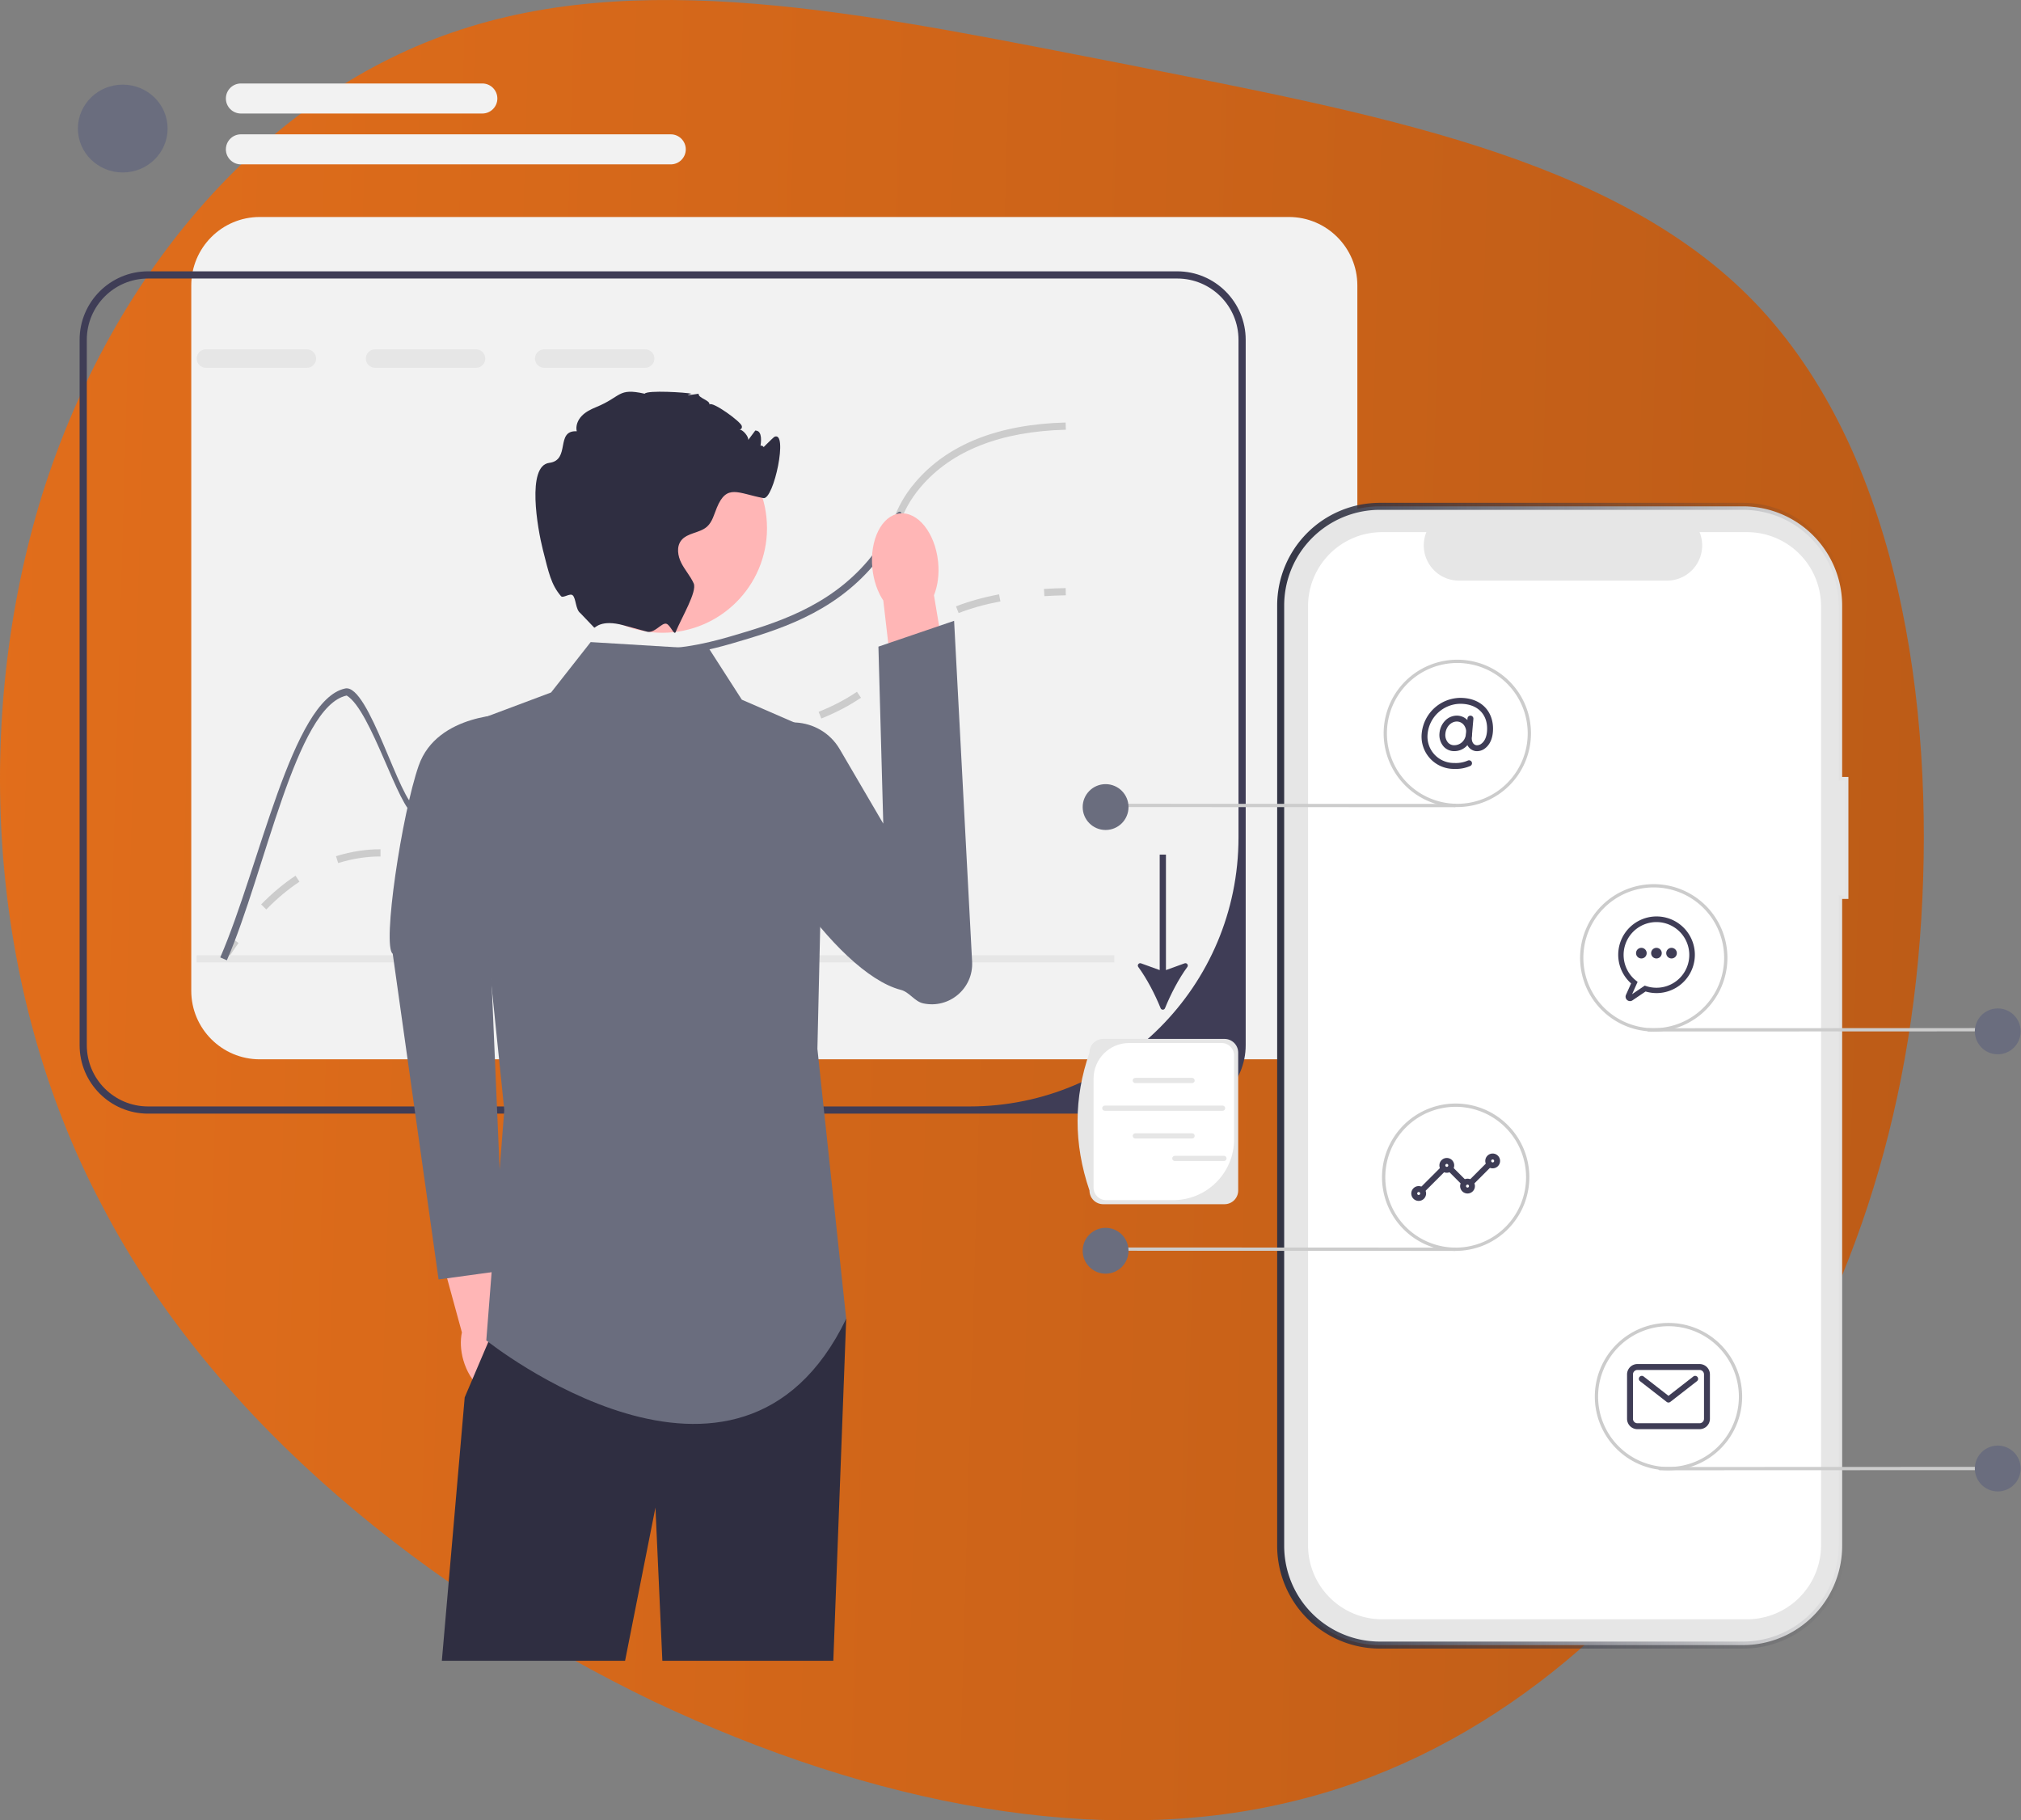 <?xml version="1.0" encoding="UTF-8" standalone="no"?>
<svg
   data-name="Layer 1"
   width="864.21"
   height="778.296"
   viewBox="0 0 864.21 778.296"
   version="1.1"
   id="svg82"
   sodipodi:docname="performance.svg"
   xml:space="preserve"
   inkscape:version="1.2.2 (b0a8486541, 2022-12-01)"
   xmlns:inkscape="http://www.inkscape.org/namespaces/inkscape"
   xmlns:sodipodi="http://sodipodi.sourceforge.net/DTD/sodipodi-0.dtd"
   xmlns:xlink="http://www.w3.org/1999/xlink"
   xmlns="http://www.w3.org/2000/svg"
   xmlns:svg="http://www.w3.org/2000/svg"><rect x="0" y="0" width="864.21" height="778.296" fill="#808080" stroke="none"/><defs
     id="defs86"><linearGradient
       inkscape:collect="always"
       id="linearGradient2268"><stop
         style="stop-color:#313343;stop-opacity:1;"
         offset="0"
         id="stop2264" /><stop
         style="stop-color:#313343;stop-opacity:0;"
         offset="1"
         id="stop2266" /></linearGradient><linearGradient
       inkscape:collect="always"
       xlink:href="#linearGradient2268"
       id="linearGradient2270"
       x1="518.86"
       y1="448.924"
       x2="869.96"
       y2="448.924"
       gradientUnits="userSpaceOnUse" /><linearGradient
       id="sw-gradient"
       x1="-44.233"
       x2="36.394"
       y1="40.812"
       y2="-39.814"
       gradientTransform="matrix(7.005,7.962,-7.419,6.528,453.099,386.8)"
       gradientUnits="userSpaceOnUse"><stop
         id="stop2"
         stop-color="rgba(251, 168, 31, 1)"
         offset="0"
         style="stop-color:#e8711c;stop-opacity:1;" /><stop
         id="stop1"
         stop-color="rgba(248, 117, 55, 1)"
         offset="1"
         style="stop-color:#b55816;stop-opacity:1;" /></linearGradient></defs><sodipodi:namedview
     id="namedview84"
     pagecolor="#505050"
     bordercolor="#eeeeee"
     borderopacity="1"
     inkscape:showpageshadow="0"
     inkscape:pageopacity="0"
     inkscape:pagecheckerboard="0"
     inkscape:deskcolor="#505050"
     showgrid="false"
     inkscape:zoom="1.0047593"
     inkscape:cx="433.43714"
     inkscape:cy="389.14793"
     inkscape:window-width="1920"
     inkscape:window-height="1011"
     inkscape:window-x="0"
     inkscape:window-y="0"
     inkscape:window-maximized="1"
     inkscape:current-layer="svg82" /><path
     fill="url(#sw-gradient)"
     d="M 821.535,393.364 C 815.786,487.012 786.785,565.683 740.323,631.664 694.592,698.478 629.958,752.394 550.387,770.727 470.107,789.686 374.157,772.23 279.221,727.304 184.996,681.753 92.518,609.565 43.583,515.306 -6.062,421.672 -11.431,306.799 18.032,211.48 48.206,115.536 114.654,39.353 196.974,12.694 c 83.03,-27.283 181.931,-5.042 285.114,14.91 102.473,20.576 207.785,38.654 268.471,101.902 61.419,64.08 76.747,171.666 70.976,263.858 z"
     width="100%"
     height="100%"
     style="fill:url(#sw-gradient)"
     stroke-width="0"
     id="path3007" /><g
     id="g855"
     transform="matrix(1.539,0,0,1.539,33.31,35.688)"
     inkscape:transform-center-x="8.6804376"
     inkscape:transform-center-y="-122.16495"><g
       id="g736"><path
         d="M 336.48,37.094 H 50.52 c -10.49,0 -19.02,8.53 -19.02,19.02 v 195.96 c 0,10.49 8.53,19.02 19.02,19.02 h 285.96 c 10.49,0 19.02,-8.53 19.02,-19.02 V 56.114 c 0,-10.49 -8.53,-19.02 -19.02,-19.02 z"
         fill="#f2f2f2"
         id="path732" /><path
         d="M 305.455,52.188 H 19.495 c -10.49,0 -19.02,8.53 -19.02,19.02 v 195.96 c 0,10.49 8.53,19.02 19.02,19.02 H 305.455 c 10.49,0 19.02,-8.53 19.02,-19.02 V 71.208 c 0,-10.49 -8.53,-19.02 -19.02,-19.02 z m 17.02,157.304 c 0,41.254 -33.443,74.696 -74.696,74.696 H 19.495 c -9.4,0 -17.02,-7.62 -17.02,-17.02 V 71.208 c 0,-9.4 7.62,-17.02 17.02,-17.02 H 305.455 c 9.4,0 17.02,7.62 17.02,17.02 z"
         fill="#3f3d56"
         id="path734" /></g><g
       id="g744"><path
         d="m 41.322,243.721 -1.692,-1.065 c 1.1,-1.749 2.235,-3.443 3.373,-5.038 l 1.628,1.162 c -1.116,1.562 -2.229,3.225 -3.309,4.941 z"
         fill="#cccccc"
         id="path738" /><path
         d="M 52.349,229.468 50.918,228.071 c 3.052,-3.127 6.264,-5.812 9.546,-7.98 l 1.103,1.669 c -3.164,2.089 -6.265,4.682 -9.217,7.708 z m 49.896,-12.624 c -2.388,0 -4.564,-0.306 -6.193,-0.572 l 0.323,-1.974 c 1.65,0.27 3.638,0.546 5.87,0.546 1.971,0 3.908,-0.216 5.921,-0.662 l 0.432,1.953 c -2.157,0.477 -4.235,0.709 -6.353,0.709 z m -29.926,-0.265 -0.602,-1.907 c 2.148,-0.678 4.374,-1.186 6.615,-1.51 1.924,-0.278 3.764,-0.414 5.624,-0.414 h 0.123 v 2 h -0.123 c -1.763,0 -3.509,0.128 -5.337,0.393 -2.134,0.309 -4.254,0.793 -6.3,1.438 z m 47.671,-5.78 -1.278,-1.538 c 2.76,-2.292 4.738,-5.064 6.833,-8 l 0.835,-1.167 1.623,1.169 -0.831,1.16 c -2.172,3.043 -4.224,5.918 -7.182,8.376 z m 16.039,-18.338 -1.23,-1.577 c 2.696,-2.104 5.742,-3.808 9.311,-5.211 0.608,-0.239 1.189,-0.453 1.747,-0.643 l 0.646,1.893 c -0.53,0.181 -1.082,0.384 -1.66,0.611 -3.388,1.332 -6.271,2.943 -8.812,4.927 z m 24.145,-6.947 c -0.673,0 -1.311,-0.006 -1.924,-0.013 l 0.023,-2 c 0.627,0.007 1.281,0.009 1.974,0.013 2.354,0 5.631,-0.067 10.127,-0.587 l 0.23,1.986 c -4.645,0.538 -7.974,0.594 -10.431,0.601 z m 22.597,-2.619 -0.396,-1.96 c 3.592,-0.727 7.771,-1.591 11.908,-2.659 l 0.5,1.937 c -4.184,1.08 -8.394,1.951 -12.012,2.682 z m 23.793,-6.474 -0.748,-1.855 c 4.01,-1.617 7.492,-3.44 10.646,-5.575 l 1.121,1.656 c -3.271,2.215 -6.876,4.104 -11.019,5.773 z m 20.208,-14.291 -1.623,-1.169 c 0.558,-0.774 1.041,-1.53 1.507,-2.26 1.377,-2.156 2.801,-4.386 6.192,-7.124 l 0.237,-0.19 1.239,1.569 -0.22,0.176 c -3.138,2.533 -4.413,4.53 -5.763,6.645 -0.481,0.753 -0.979,1.533 -1.569,2.353 z m 17.942,-15 -0.729,-1.862 c 3.564,-1.397 7.59,-2.522 11.966,-3.343 l 0.369,1.966 c -4.252,0.798 -8.157,1.888 -11.605,3.239 z"
         fill="#cccccc"
         id="path740" /><path
         d="m 268.543,142.423 -0.125,-1.996 c 1.943,-0.122 3.975,-0.202 6.039,-0.239 l 0.036,2 c -2.035,0.036 -4.037,0.115 -5.95,0.235 z"
         fill="#cccccc"
         id="path742" /></g><g
       id="g752"><path
         d="M 63.623,73.859 H 35.563 c -1.41,0 -2.56,1.15 -2.56,2.56 0,1.42 1.15,2.57 2.56,2.57 h 28.06 c 1.41,0 2.56,-1.15 2.56,-2.57 0,-1.41 -1.15,-2.56 -2.56,-2.56 z"
         fill="#e6e6e6"
         id="path746" /><path
         d="M 110.623,73.859 H 82.563 c -1.41,0 -2.56,1.15 -2.56,2.56 0,1.42 1.15,2.57 2.56,2.57 h 28.06 c 1.41,0 2.56,-1.15 2.56,-2.57 0,-1.41 -1.15,-2.56 -2.56,-2.56 z"
         fill="#e6e6e6"
         id="path748" /><path
         d="M 157.623,73.859 H 129.563 c -1.41,0 -2.56,1.15 -2.56,2.56 0,1.42 1.15,2.57 2.56,2.57 h 28.06 c 1.41,0 2.56,-1.15 2.56,-2.57 0,-1.41 -1.15,-2.56 -2.56,-2.56 z"
         fill="#e6e6e6"
         id="path750" /></g><rect
       x="32.975"
       y="242.188"
       width="255"
       height="2"
       fill="#e6e6e6"
       id="rect754" /><path
       d="m 274.505,96.188 c -18.15,0.47 -31.69,5.81 -40.27,15.85 -3.17,3.72 -4.46,6.65 -5.82,9.75 -1.35,3.06 -2.73,6.21 -5.94,10.32 v -3.4 c 1.99,-2.92 3.06,-5.36 4.11,-7.73 1.42,-3.24 2.77,-6.3 6.13,-10.23 8.96,-10.5 23,-16.07 41.73,-16.56 l 0.06,2 z"
       fill="#cccccc"
       id="path756" /><path
       d="m 228.415,121.788 c -1.35,3.06 -2.73,6.21 -5.94,10.32 -0.38,0.49 -0.79,1 -1.23,1.53 -11.58,13.77 -27.05,18.29 -39.49,21.93 -0.78,0.23 -1.54,0.44 -2.28,0.64 -11.06,3 -17.12,2.89 -21.63,2.82 -4.53,-0.08 -7.52,-0.13 -12.87,2.93 -9.81,5.59 -13.83,13.77 -17.72,21.68 -4.01,8.14 -7.79,15.83 -17.43,19.44 -6.69,2.5 -11.39,1.26 -16.36,-0.04 -4.27,-1.13 -11.966,-28.944 -18.78,-33 -14.07,2.95 -22.62,48.93 -33.29,73.55 L 39.555,242.788 c 10.95,-25.24 19.97,-71.61 34.71,-74.71 6.57,-1.38 15.22,31.84 19.71,33.02 4.66,1.23 9.05,2.38 15.15,0.1 8.9,-3.32 12.34,-10.33 16.33,-18.44 3.84,-7.8 8.19,-16.64 18.52,-22.54 5.83,-3.33 9.22,-3.27 13.9,-3.19 4.46,0.08 10.48,0.18 21.6,-2.89 0.56,-0.16 1.13,-0.32 1.72,-0.49 12.18,-3.56 27.33,-7.99 38.51,-21.29 1.1,-1.31 2.01,-2.52 2.77,-3.65 1.99,-2.92 3.06,-5.36 4.11,-7.73 1.42,-3.24 3.19,-2.29 1.83,0.81 z"
       fill="#6a6d7e"
       id="path758" /><g
       id="g764"><path
         d="m 121.776,350.568 c -0.792,-2.756 -2.147,-5.108 -3.761,-6.785 l -5.864,-26.73 -12.781,3.131 7.324,26.778 c -0.482,2.266 -0.385,4.97 0.406,7.727 1.808,6.297 6.56,10.479 10.612,9.341 4.053,-1.138 5.872,-7.165 4.063,-13.462 v 0 z"
         fill="#ffb6b6"
         id="path760" /><path
         d="m 120.008,175.227 c 0,0 -20.184,-0.413 -25.317,14.285 -4.672,13.379 -10.209,50.135 -7.216,52.259 l 12.743,90.485 18.171,-2.497 -4.663,-108.569 6.282,-45.964 z"
         fill="#6a6d7e"
         id="path762" /></g><polygon
       points="107.475,365.008 114.035,349.618 118.475,339.188 213.475,343.188 209.895,438.188 162.395,438.188 160.475,395.618 152.035,438.188 101.125,438.188 "
       fill="#2f2e41"
       id="polygon766" /><path
       d="m 175.475,157.188 -33,-2 -11,14 -24,9 11,107 -5,64 c 0,0 70,56 100,-6 l -8,-75 2,-87 -23,-10 z"
       fill="#6a6d7e"
       id="path768" /><g
       id="g774"><path
         d="m 239.006,132.849 c 0.358,3.467 -0.097,6.727 -1.144,9.341 l 5.497,32.812 -15.69,2.159 -3.887,-33.517 c -1.559,-2.345 -2.671,-5.444 -3.029,-8.911 -0.818,-7.92 2.605,-14.763 7.645,-15.283 5.04,-0.521 9.789,5.478 10.607,13.398 v 2e-5 z"
         fill="#ffb6b6"
         id="path770" /><path
         d="m 211.677,184.945 c -5.409,-9.245 -18.826,-10.116 -24.835,-1.25 -1.643,2.424 -1.185,5.148 -1.577,8.422 -1.665,13.896 24.964,54.96 43.39,59.688 2.418,0.62 3.795,3.229 6.236,3.753 h 2e-5 c 7.23,1.554 13.961,-4.184 13.57,-11.569 l -5.005,-94.708 -21.027,7.172 1.346,49.171 -12.098,-20.678 z"
         fill="#6a6d7e"
         id="path772" /></g><g
       id="g780"><circle
         cx="162.4"
         cy="123.532"
         r="29.068"
         fill="#ffb6b6"
         id="circle776" /><path
         d="m 189.475,102.188 c -0.25,0.06 3.826,-3.913 4,-4 4,-2 -0.11,17.55 -3,17 -7.11,-1.35 -10.18,-4.03 -12.94,2.66 -0.77,1.86 -1.25,3.96 -2.75,5.29 -2.06,1.81 -5.48,1.66 -7.16,3.82 -1.35,1.74 -0.96,4.3 0.04,6.26 1,1.97 2.52,3.64 3.43,5.65 1.02,2.26 -3.33,9.45 -4.99,13.49 v 0.01 l -0.01,0.024 c -0.441,1.06 -1.489,-1.993 -2.596,-2.298 -1.324,-0.365 -3.275,2.762 -5.384,2.194 -0.01,0 -0.02,-0.01 -0.03,-0.01 -2.01,-0.56 -4.25,-1.16 -6.47,-1.76 h -0.01 c -6.25,-1.7 -7.83,0.74 -8.13,0.67 l -3.88,-4.06 c -1.332,-0.97 -1.181,-4.099 -2.12,-4.94 -0.768,-0.687 -2.682,0.901 -3.246,0.24 -2.766,-3.24 -3.403,-6.481 -5.034,-12.88 -1.49,-5.85 -4.58,-23.36 1.77,-24.15 5.99,-0.75 1.61,-9.09 7.64,-8.78 -0.36,-1.52 0.31,-3.15 1.4,-4.27 1.08,-1.13 2.52,-1.83 3.97,-2.43 7.15,-2.92 5.96,-5.43 13.5,-3.73 0.75,-1.05 11.64,-0.35 13,0 0.1,0.02 -3.37,0.85 2,0 -0.2,1.23 3.2,1.77 3,3 0.75,-1.01 8.81,4.79 9,6 0.25,1.51 -2.03,0.74 -0.51,0.97 0.9,0.14 2.44,1.97 2.29,2.88 0.65,-0.88 1.3,-1.75 1.96,-2.63 0.12,0.01 0.23,0.03 0.35,0.05 3.04,0.58 -0.445,10.518 -0.32,7.42 0.23,-5.69 4.26,-2.36 1.23,-1.69 z"
         fill="#2f2e41"
         id="path778" /></g><path
       d="m 300.835,256.9 c 0.224,0.552 0.997,0.552 1.221,-1.6e-4 1.561,-3.849 3.784,-8.16 6.203,-11.455 0.387,-0.527 -0.147,-1.232 -0.762,-1.01 l -5.183,1.875 v -32.086 h -1.735 v 32.086 l -5.185,-1.875 c -0.615,-0.223 -1.149,0.482 -0.762,1.01 2.418,3.295 4.641,7.606 6.204,11.455 z"
       fill="#3f3d56"
       id="path782" /><path
       d="m 334.826,289.937 c -0.168,0.571 0.438,1.052 0.956,0.759 3.617,-2.043 8.039,-4.037 11.981,-5.113 0.631,-0.172 0.652,-1.056 0.031,-1.264 l -5.225,-1.755 19.955,-25.127 -1.359,-1.079 -19.955,25.127 -2.894,-4.693 c -0.343,-0.557 -1.2,-0.337 -1.224,0.317 -0.155,4.084 -1.095,8.842 -2.266,12.829 z"
       fill="#3f3d56"
       id="path784" /><g
       id="g800"><path
         d="m 318.593,311.349 h -33.721 c -2.094,0 -3.797,-1.703 -3.797,-3.797 -4.459,-13.032 -4.37,-25.801 0,-38.323 0,-2.094 1.703,-3.797 3.797,-3.797 h 33.721 c 2.094,0 3.797,1.703 3.797,3.797 v 38.323 c 0,2.094 -1.703,3.797 -3.797,3.797 z"
         fill="#e6e6e6"
         id="path786" /><path
         d="m 292.096,266.563 c -5.463,0 -9.891,4.428 -9.891,9.891 v 30.285 c 0,1.921 1.557,3.479 3.479,3.479 h 18.648 c 9.348,0 16.926,-7.578 16.926,-16.926 v -23.25 c 0,-1.921 -1.557,-3.479 -3.479,-3.479 h -25.683 z"
         fill="#ffffff"
         id="path788" /><g
         id="g796"><path
           d="m 309.585,277.7 h -15.788 c -0.398,0 -0.722,-0.324 -0.722,-0.722 0,-0.398 0.324,-0.722 0.722,-0.722 h 15.788 c 0.398,0 0.722,0.324 0.722,0.722 0,0.398 -0.324,0.722 -0.722,0.722 z"
           fill="#e6e6e6"
           id="path790" /><path
           d="m 309.585,293.093 h -15.788 c -0.398,0 -0.722,-0.324 -0.722,-0.722 0,-0.398 0.324,-0.722 0.722,-0.722 h 15.788 c 0.398,0 0.722,0.324 0.722,0.722 0,0.398 -0.324,0.722 -0.722,0.722 z"
           fill="#e6e6e6"
           id="path792" /><path
           d="m 318.057,285.402 h -32.732 c -0.398,0 -0.722,-0.324 -0.722,-0.722 0,-0.398 0.324,-0.722 0.722,-0.722 h 32.732 c 0.398,0 0.722,0.324 0.722,0.722 0,0.398 -0.324,0.722 -0.722,0.722 z"
           fill="#e6e6e6"
           id="path794" /></g><path
         d="M 318.443,299.351 H 304.786 c -0.398,0 -0.722,-0.324 -0.722,-0.722 0,-0.398 0.324,-0.722 0.722,-0.722 h 13.658 c 0.398,0 0.722,0.324 0.722,0.722 0,0.398 -0.324,0.722 -0.722,0.722 z"
         fill="#e6e6e6"
         id="path798" /></g><g
       id="g808"><ellipse
         cx="12.463"
         cy="12.522"
         rx="12.463"
         ry="12.201"
         fill="#6a6d7e"
         id="ellipse802" /><path
         d="M 112.376,8.348 H 45.291 c -2.301,0 -4.174,-1.872 -4.174,-4.174 C 41.117,1.872 42.99,0 45.291,0 h 67.085 c 2.301,0 4.174,1.872 4.174,4.174 0,2.301 -1.872,4.174 -4.174,4.174 z"
         fill="#f2f2f2"
         id="path804" /><path
         d="M 164.729,22.475 H 45.291 c -2.301,0 -4.174,-1.872 -4.174,-4.174 0,-2.301 1.872,-4.174 4.174,-4.174 h 119.438 c 2.301,0 4.174,1.872 4.174,4.174 0,2.301 -1.872,4.174 -4.174,4.174 z"
         fill="#f2f2f2"
         id="path806" /></g></g><g
     id="g885"
     transform="matrix(0.7,0,0,0.7,321.535,216.479)"><path
       id="e9a96f1c-287a-42d8-bbee-a97ef2edbe89-300"
       data-name="Path 22"
       d="m 867.817,266.442 h -3.821 V 161.752 A 60.594,60.594 0 0 0 803.402,101.159 H 581.596 a 60.594,60.594 0 0 0 -60.594,60.594 v 574.343 a 60.594,60.594 0 0 0 60.594,60.594 H 803.402 a 60.594,60.594 0 0 0 60.593,-60.594 V 340.962 h 3.821 z"
       transform="translate(-198,-101.159)"
       fill="#e6e6e6"
       style="stroke:url(#linearGradient2270);stroke-width:4.285;stroke-dasharray:none;stroke-opacity:1" /><path
       id="bb6cf65b-d1a0-4b47-beae-738e5a961a87-301"
       data-name="Path 23"
       d="m 805.847,116.917 h -28.951 a 21.498,21.498 0 0 1 -19.907,29.617 h -127.07 a 21.498,21.498 0 0 1 -19.905,-29.617 H 582.973 A 45.251,45.251 0 0 0 537.722,162.168 v 573.509 a 45.251,45.251 0 0 0 45.251,45.251 H 805.847 a 45.251,45.251 0 0 0 45.251,-45.251 v 0 -573.51 a 45.251,45.251 0 0 0 -45.251,-45.25 z"
       transform="translate(-198,-101.159)"
       fill="#ffffff" /><path
       d="m 626.994,250.689 a 8.606,8.606 0 0 1 -6.427,-2.798 10.721,10.721 0 0 1 -2.544,-8.208 12.408,12.408 0 0 1 3.328,-7.483 9.991,9.991 0 0 1 7.236,-3.206 9.015,9.015 0 0 1 6.721,2.962 10.522,10.522 0 0 1 2.589,8.044 v 0 a 11.951,11.951 0 0 1 -3.592,7.841 10.627,10.627 0 0 1 -7.311,2.848 z m 1.593,-18.08 c -3.539,0 -6.597,3.246 -6.962,7.39 a 7.115,7.115 0 0 0 1.608,5.449 4.964,4.964 0 0 0 3.761,1.624 c 3.31,0 6.851,-2.285 7.301,-7.391 a 6.904,6.904 0 0 0 -1.654,-5.285 5.439,5.439 0 0 0 -4.054,-1.788 z m 7.509,7.232 z"
       transform="translate(-198,-101.159)"
       fill="#3f3d56"
       id="path4" /><path
       d="m 627.112,261.537 a 19.73,19.73 0 0 1 -19.936,-21.853 23.961,23.961 0 0 1 23.441,-21.538 c 6.509,0 11.865,2.091 15.488,6.048 3.436,3.752 5.045,9.033 4.53,14.872 -0.487,5.531 -2.833,8.411 -4.716,9.854 a 7.923,7.923 0 0 1 -5.998,1.719 c -2.976,-0.528 -6.268,-3.231 -5.75,-9.114 l 0.958,-10.876 a 1.808,1.808 0 0 1 3.602,0.317 l -0.958,10.876 c -0.257,2.925 0.782,4.882 2.779,5.236 A 4.363,4.363 0 0 0 643.72,246.049 c 1.306,-1.001 2.942,-3.08 3.313,-7.301 0.431,-4.886 -0.813,-9.074 -3.595,-12.113 -2.92,-3.189 -7.354,-4.874 -12.822,-4.874 a 20.332,20.332 0 0 0 -19.839,18.237 16.116,16.116 0 0 0 16.334,17.922 18.145,18.145 0 0 0 8.258,-1.497 1.808,1.808 0 0 1 1.401,3.334 21.691,21.691 0 0 1 -9.659,1.78 z"
       transform="translate(-198,-101.159)"
       fill="#3f3d56"
       id="path6" /><path
       d="m 608.022,519.964 a 1.808,1.808 0 0 1 -1.278,-3.086 l 11.752,-11.752 a 1.808,1.808 0 0 1 2.557,2.557 l -11.752,11.752 a 1.802,1.802 0 0 1 -1.278,0.53 z m 29.832,-4.52 a 1.808,1.808 0 0 1 -1.278,-3.086 l 9.944,-9.944 a 1.808,1.808 0 0 1 2.557,2.557 l -9.944,9.944 a 1.802,1.802 0 0 1 -1.278,0.53 z m -5.424,0 a 1.802,1.802 0 0 1 -1.278,-0.53 l -7.232,-7.232 a 1.808,1.808 0 1 1 2.557,-2.557 l 7.232,7.232 a 1.808,1.808 0 0 1 -1.278,3.086 z"
       transform="translate(-198,-101.159)"
       fill="#3f3d56"
       id="path8" /><path
       d="m 650.51,505.5 a 4.52,4.52 0 1 1 4.52,-4.52 4.525,4.525 0 0 1 -4.52,4.52 z m 0,-5.424 a 0.904,0.904 0 1 0 0.904,0.904 0.905,0.905 0 0 0 -0.904,-0.904 z"
       transform="translate(-198,-101.159)"
       fill="#3f3d56"
       id="path10" /><path
       d="m 635.142,520.868 a 4.52,4.52 0 1 1 4.52,-4.52 4.525,4.525 0 0 1 -4.52,4.52 z m 0,-5.424 a 0.904,0.904 0 1 0 0.904,0.904 0.905,0.905 0 0 0 -0.904,-0.904 z"
       transform="translate(-198,-101.159)"
       fill="#3f3d56"
       id="path12" /><path
       d="m 622.486,508.212 a 4.52,4.52 0 1 1 4.52,-4.52 4.525,4.525 0 0 1 -4.52,4.52 z m 0,-5.424 a 0.904,0.904 0 1 0 0.904,0.904 0.905,0.905 0 0 0 -0.904,-0.904 z"
       transform="translate(-198,-101.159)"
       fill="#3f3d56"
       id="path14" /><path
       d="m 605.31,525.388 a 4.52,4.52 0 1 1 4.52,-4.52 4.525,4.525 0 0 1 -4.52,4.52 z m 0,-5.424 a 0.904,0.904 0 1 0 0.904,0.904 0.905,0.905 0 0 0 -0.904,-0.904 z"
       transform="translate(-198,-101.159)"
       fill="#3f3d56"
       id="path16" /><path
       d="m 776.894,664.812 h -37.967 a 6.335,6.335 0 0 1 -6.328,-6.328 v -27.12 a 6.335,6.335 0 0 1 6.328,-6.328 h 37.967 a 6.335,6.335 0 0 1 6.328,6.328 v 27.12 a 6.335,6.335 0 0 1 -6.328,6.328 z M 738.926,628.652 a 2.715,2.715 0 0 0 -2.712,2.712 v 27.12 a 2.715,2.715 0 0 0 2.712,2.712 h 37.967 a 2.715,2.715 0 0 0 2.712,-2.712 v -27.12 a 2.715,2.715 0 0 0 -2.712,-2.712 z"
       transform="translate(-198,-101.159)"
       fill="#3f3d56"
       id="path18" /><path
       d="m 757.91,648.54 a 1.805,1.805 0 0 1 -1.11,-0.381 l -16.272,-12.656 a 1.808,1.808 0 1 1 2.22,-2.854 l 15.162,11.792 15.162,-11.792 a 1.808,1.808 0 1 1 2.22,2.854 l -16.272,12.656 a 1.805,1.805 0 0 1 -1.11,0.381 z"
       transform="translate(-198,-101.159)"
       fill="#3f3d56"
       id="path20" /><path
       d="m 961.835,689.841 -209.141,0.083 a 1,1 0 0 1 0,-2 l 209.141,-0.083 a 1,1 0 0 1 0,2 z"
       transform="translate(-198,-101.159)"
       fill="#cccccc"
       id="path22" /><circle
       cx="761.051"
       cy="587.683"
       r="14"
       fill="#6a6d7e"
       id="circle24" /><path
       d="m 956.835,421.841 -211.141,0.083 a 1,1 0 0 1 0,-2 l 211.141,-0.083 a 1,1 0 0 1 0,2 z"
       transform="translate(-198,-101.159)"
       fill="#cccccc"
       id="path26" /><circle
       cx="761.051"
       cy="320.683"
       r="14"
       fill="#6a6d7e"
       id="circle28" /><path
       d="m 416.268,284.841 211.141,0.083 a 1,1 0 0 0 0,-2 l -211.141,-0.083 a 1,1 0 1 0 0,2 z"
       transform="translate(-198,-101.159)"
       fill="#cccccc"
       id="path30" /><circle
       cx="216.051"
       cy="183.683"
       r="14"
       fill="#6a6d7e"
       id="circle32" /><path
       d="m 416.268,555.841 211.141,0.083 a 1,1 0 0 0 0,-2 l -211.141,-0.083 a 1,1 0 1 0 0,2 z"
       transform="translate(-198,-101.159)"
       fill="#cccccc"
       id="path34" /><circle
       cx="216.051"
       cy="454.683"
       r="14"
       fill="#6a6d7e"
       id="circle36" /><path
       d="m 757.91,689.924 a 45,45 0 1 1 45,-45 45.051,45.051 0 0 1 -45,45 z m 0,-88 a 43,43 0 1 0 43,43 43.049,43.049 0 0 0 -43,-43 z"
       transform="translate(-198,-101.159)"
       fill="#cccccc"
       id="path38" /><path
       d="m 627.91,555.924 a 45,45 0 1 1 45,-45 45.051,45.051 0 0 1 -45,45 z m 0,-88 a 43,43 0 1 0 43,43 43.049,43.049 0 0 0 -43,-43 z"
       transform="translate(-198,-101.159)"
       fill="#cccccc"
       id="path40" /><path
       d="m 748.91,421.924 a 45,45 0 1 1 45,-45 45.051,45.051 0 0 1 -45,45 z m 0,-88 a 43,43 0 1 0 43,43 43.049,43.049 0 0 0 -43,-43 z"
       transform="translate(-198,-101.159)"
       fill="#cccccc"
       id="path42" /><path
       d="m 628.91,284.841 a 45,45 0 1 1 45,-45 45.051,45.051 0 0 1 -45,45 z m 0,-88 a 43,43 0 1 0 43,43 43.049,43.049 0 0 0 -43,-43 z"
       transform="translate(-198,-101.159)"
       fill="#cccccc"
       id="path44" /><path
       d="m 734.405,403.361 a 2.719,2.719 0 0 1 -2.47,-3.825 l 3.129,-6.981 a 23.407,23.407 0 1 1 8.849,4.929 l -7.985,5.406 a 2.71,2.71 0 0 1 -1.522,0.472 z m 16.146,-48.267 a 20.046,20.046 0 0 0 -12.488,35.735 l 0.986,0.786 -3.367,7.512 7.726,-5.23 0.763,0.256 a 20.052,20.052 0 1 0 6.38,-39.059 z"
       transform="translate(-198,-101.159)"
       fill="#3f3d56"
       id="path74" /><circle
       cx="552.551"
       cy="272.908"
       r="3.253"
       fill="#3f3d56"
       id="circle76" /><circle
       cx="543.336"
       cy="272.908"
       r="3.253"
       fill="#3f3d56"
       id="circle78" /><circle
       cx="561.767"
       cy="272.908"
       r="3.253"
       fill="#3f3d56"
       id="circle80" /></g></svg>
